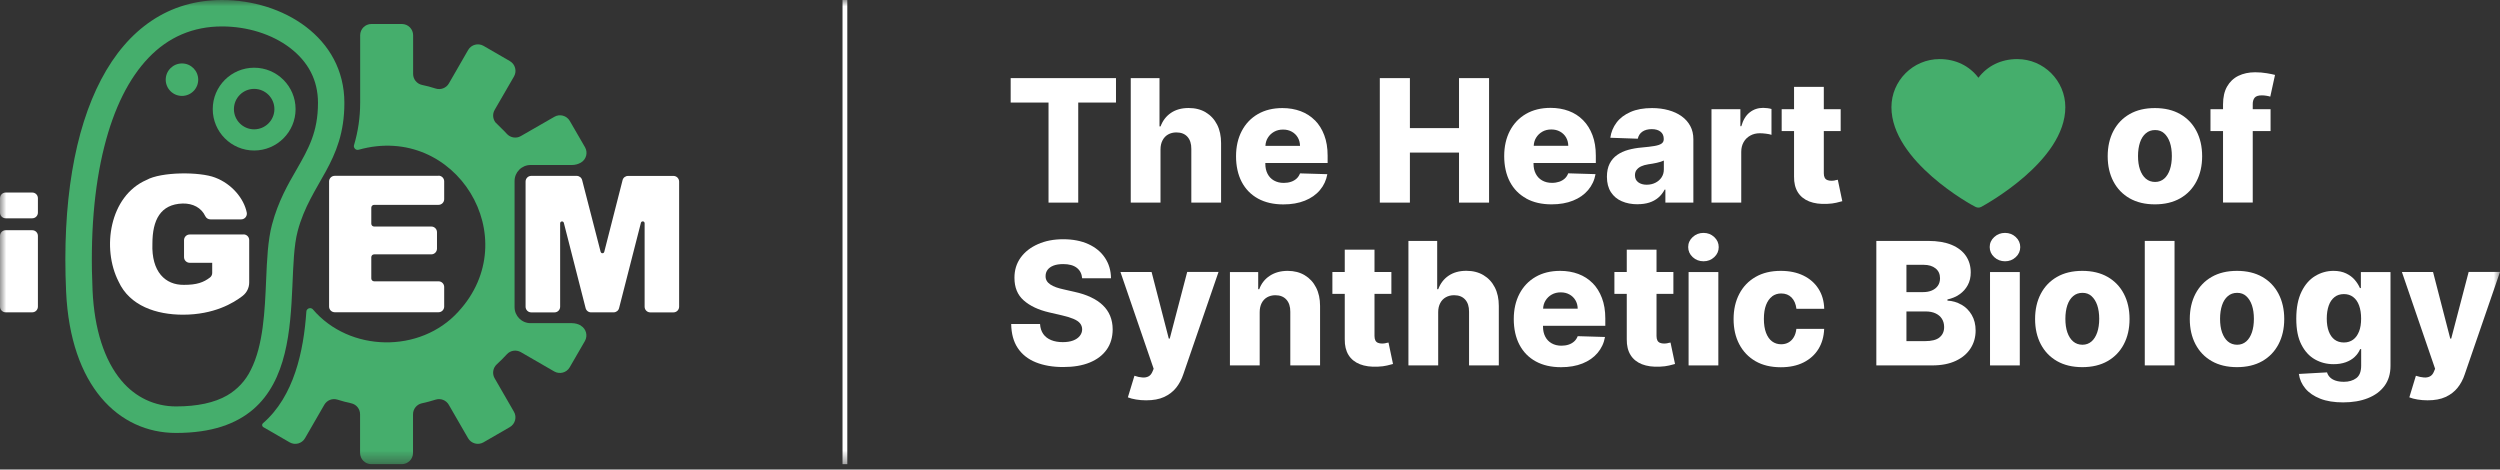 <svg xmlns="http://www.w3.org/2000/svg" width="197" height="37" viewBox="0 0 197 37" fill="none"><rect x="0" y="0" width="197" height="37" fill="#333333" stroke="none"/><mask id="mask0_14736_2219" style="mask-type:luminance" maskUnits="userSpaceOnUse" x="0" y="0" width="197" height="37"><path d="M197 0H0V36.576H197V0Z" fill="white"></path></mask><g mask="url(#mask0_14736_2219)"><path d="M79.641 8.081H82.624V15.966H84.965V8.081H87.94V6.156H79.641V8.081Z" fill="white"></path><path d="M95.017 8.854C94.631 8.624 94.182 8.511 93.665 8.511C93.114 8.511 92.649 8.639 92.272 8.895C91.894 9.152 91.622 9.507 91.452 9.96H91.369V6.156H89.103V15.966H91.448V11.771C91.448 11.491 91.505 11.25 91.611 11.054C91.713 10.857 91.86 10.703 92.045 10.597C92.234 10.492 92.449 10.435 92.695 10.435C93.072 10.435 93.363 10.548 93.57 10.778C93.778 11.008 93.88 11.329 93.876 11.737V15.966H96.221V11.276C96.221 10.722 96.119 10.235 95.908 9.82C95.696 9.405 95.398 9.084 95.013 8.854H95.017Z" fill="white"></path><path d="M103.616 9.485C103.299 9.165 102.925 8.923 102.491 8.761C102.056 8.599 101.577 8.516 101.052 8.516C100.312 8.516 99.666 8.674 99.118 8.991C98.571 9.308 98.148 9.753 97.85 10.323C97.552 10.893 97.4 11.557 97.4 12.319C97.4 13.081 97.552 13.775 97.85 14.341C98.148 14.907 98.579 15.345 99.134 15.65C99.693 15.956 100.357 16.107 101.127 16.107C101.769 16.107 102.336 16.009 102.823 15.813C103.31 15.617 103.707 15.341 104.008 14.983C104.311 14.628 104.507 14.209 104.594 13.726L102.442 13.662C102.381 13.824 102.29 13.964 102.17 14.073C102.049 14.183 101.902 14.27 101.732 14.326C101.562 14.383 101.373 14.413 101.165 14.413C100.863 14.413 100.607 14.349 100.387 14.224C100.168 14.1 100.002 13.926 99.885 13.7C99.768 13.473 99.708 13.213 99.708 12.911V12.847H104.617V12.262C104.617 11.659 104.53 11.123 104.352 10.655C104.178 10.187 103.929 9.795 103.612 9.474V9.485H103.616ZM99.715 11.496C99.727 11.259 99.787 11.047 99.904 10.859C100.025 10.659 100.191 10.5 100.399 10.383C100.607 10.266 100.84 10.21 101.105 10.21C101.369 10.21 101.592 10.266 101.792 10.376C101.992 10.485 102.151 10.64 102.264 10.832C102.377 11.025 102.438 11.247 102.442 11.496H99.715Z" fill="white"></path><path d="M111.1 12.023H114.97V15.966H117.338V6.156H114.97V10.095H111.1V6.156H108.729V15.966H111.1V12.023Z" fill="white"></path><path d="M120.272 15.646C120.831 15.952 121.492 16.103 122.262 16.103C122.904 16.103 123.47 16.005 123.957 15.808C124.445 15.612 124.841 15.337 125.143 14.978C125.445 14.62 125.642 14.205 125.728 13.722L123.576 13.658C123.516 13.82 123.425 13.96 123.304 14.069C123.183 14.178 123.036 14.265 122.866 14.322C122.696 14.378 122.507 14.409 122.3 14.409C121.998 14.409 121.741 14.345 121.522 14.22C121.303 14.095 121.137 13.922 121.02 13.695C120.902 13.469 120.842 13.209 120.842 12.907V12.843H125.751V12.258C125.751 11.654 125.664 11.118 125.487 10.651C125.309 10.183 125.064 9.79 124.747 9.47C124.429 9.149 124.056 8.907 123.621 8.745C123.187 8.583 122.707 8.5 122.183 8.5C121.443 8.5 120.797 8.658 120.249 8.975C119.702 9.292 119.279 9.738 118.98 10.307C118.683 10.877 118.531 11.541 118.531 12.303C118.531 13.065 118.683 13.76 118.98 14.326C119.279 14.892 119.706 15.329 120.265 15.635L120.272 15.646ZM121.537 10.375C121.745 10.258 121.979 10.202 122.243 10.202C122.507 10.202 122.73 10.258 122.93 10.368C123.13 10.477 123.289 10.632 123.403 10.824C123.516 11.017 123.576 11.239 123.58 11.488H120.858C120.869 11.251 120.929 11.039 121.046 10.851C121.167 10.651 121.333 10.492 121.541 10.375H121.537Z" fill="white"></path><path d="M129.038 16.092C129.382 16.092 129.687 16.05 129.96 15.964C130.231 15.877 130.469 15.749 130.673 15.575C130.877 15.402 131.043 15.19 131.175 14.941H131.232V15.967H133.437V10.968C133.437 10.579 133.358 10.232 133.195 9.931C133.033 9.629 132.807 9.372 132.512 9.161C132.218 8.95 131.874 8.791 131.477 8.682C131.081 8.572 130.647 8.516 130.179 8.516C129.521 8.516 128.955 8.617 128.491 8.821C128.022 9.025 127.656 9.3 127.388 9.655C127.12 10.01 126.954 10.41 126.893 10.855L129.057 10.93C129.11 10.693 129.227 10.508 129.416 10.376C129.604 10.244 129.854 10.176 130.163 10.176C130.45 10.176 130.681 10.244 130.85 10.376C131.02 10.508 131.103 10.7 131.103 10.945V10.968C131.103 11.119 131.047 11.232 130.93 11.315C130.813 11.398 130.628 11.459 130.371 11.504C130.114 11.549 129.778 11.587 129.359 11.625C128.985 11.655 128.634 11.719 128.305 11.809C127.977 11.9 127.686 12.032 127.433 12.21C127.18 12.387 126.984 12.613 126.84 12.896C126.697 13.179 126.625 13.523 126.625 13.93C126.625 14.417 126.731 14.817 126.939 15.141C127.146 15.462 127.433 15.703 127.796 15.858C128.158 16.017 128.574 16.096 129.046 16.096H129.038V16.092ZM128.959 13.398C129.042 13.281 129.159 13.187 129.314 13.111C129.469 13.04 129.657 12.983 129.876 12.949C129.986 12.934 130.099 12.915 130.216 12.896C130.333 12.877 130.45 12.855 130.56 12.828C130.669 12.802 130.775 12.775 130.869 12.745C130.964 12.715 131.043 12.685 131.111 12.651V13.349C131.111 13.587 131.051 13.798 130.93 13.979C130.809 14.16 130.647 14.3 130.443 14.402C130.239 14.504 130.012 14.556 129.759 14.556C129.491 14.556 129.268 14.492 129.095 14.364C128.921 14.236 128.834 14.051 128.834 13.809C128.834 13.651 128.876 13.511 128.955 13.394H128.959V13.398Z" fill="white"></path><path d="M137.21 11.967C137.21 11.673 137.274 11.417 137.399 11.198C137.523 10.979 137.697 10.809 137.92 10.685C138.143 10.56 138.392 10.5 138.671 10.5C138.811 10.5 138.973 10.511 139.155 10.534C139.336 10.556 139.483 10.586 139.593 10.624V8.587C139.495 8.557 139.385 8.538 139.272 8.523C139.158 8.508 139.045 8.5 138.936 8.5C138.532 8.5 138.18 8.617 137.875 8.858C137.573 9.096 137.353 9.458 137.217 9.945H137.142V8.606H134.865V15.963H137.21V11.967Z" fill="white"></path><path d="M144.596 14.216C144.493 14.235 144.399 14.243 144.309 14.243C144.184 14.243 144.078 14.224 143.988 14.186C143.897 14.148 143.829 14.088 143.784 13.998C143.738 13.911 143.716 13.794 143.716 13.65V10.33H145.045V8.606H143.716V6.844H141.371V8.606H140.396V10.33H141.371V13.907C141.363 14.405 141.465 14.82 141.669 15.148C141.873 15.476 142.175 15.718 142.564 15.873C142.957 16.027 143.425 16.091 143.976 16.065C144.26 16.054 144.501 16.024 144.701 15.975C144.905 15.925 145.06 15.888 145.173 15.854L144.819 14.164C144.766 14.175 144.69 14.19 144.592 14.209V14.216H144.596Z" fill="white"></path><path d="M173.529 12.311C173.529 11.553 173.378 10.893 173.079 10.323C172.781 9.753 172.354 9.308 171.799 8.991C171.244 8.674 170.58 8.516 169.805 8.516C169.031 8.516 168.367 8.674 167.815 8.991C167.26 9.308 166.834 9.753 166.535 10.323C166.237 10.893 166.086 11.557 166.086 12.311C166.086 13.066 166.237 13.726 166.535 14.296C166.834 14.866 167.26 15.311 167.815 15.628C168.371 15.945 169.035 16.103 169.805 16.103C170.576 16.103 171.244 15.945 171.799 15.628C172.354 15.311 172.781 14.866 173.079 14.296C173.378 13.726 173.529 13.066 173.529 12.311ZM170.987 13.36C170.881 13.666 170.734 13.907 170.538 14.077C170.341 14.247 170.104 14.338 169.824 14.338C169.545 14.338 169.288 14.251 169.088 14.077C168.888 13.904 168.737 13.666 168.631 13.36C168.525 13.055 168.476 12.7 168.476 12.296C168.476 11.893 168.529 11.53 168.631 11.225C168.733 10.919 168.888 10.678 169.088 10.508C169.288 10.334 169.534 10.248 169.824 10.248C170.115 10.248 170.345 10.334 170.538 10.508C170.73 10.681 170.881 10.919 170.987 11.225C171.089 11.53 171.142 11.889 171.142 12.296C171.142 12.704 171.089 13.055 170.987 13.36Z" fill="white"></path><path d="M175.171 15.962H177.516V10.329H178.921V8.604H177.516V8.193C177.516 7.982 177.569 7.816 177.671 7.695C177.773 7.574 177.962 7.514 178.238 7.514C178.347 7.514 178.46 7.525 178.585 7.544C178.709 7.563 178.811 7.586 178.898 7.616L179.272 5.903C179.132 5.865 178.917 5.82 178.626 5.771C178.335 5.722 178.03 5.695 177.705 5.695C177.206 5.695 176.769 5.79 176.387 5.975C176.006 6.159 175.711 6.442 175.496 6.816C175.281 7.189 175.175 7.665 175.175 8.231V8.604H174.186V10.329H175.175V15.962H175.171Z" fill="white"></path><path d="M86.897 24.047C86.645 23.806 86.331 23.594 85.957 23.421C85.584 23.243 85.157 23.104 84.67 22.998L83.828 22.806C83.605 22.757 83.405 22.704 83.223 22.64C83.043 22.576 82.891 22.5 82.767 22.417C82.642 22.334 82.544 22.236 82.48 22.123C82.416 22.01 82.385 21.881 82.393 21.734C82.393 21.557 82.45 21.395 82.551 21.259C82.653 21.123 82.808 21.01 83.012 20.93C83.216 20.851 83.473 20.81 83.779 20.81C84.243 20.81 84.598 20.908 84.851 21.104C85.104 21.3 85.244 21.576 85.274 21.927H87.547C87.54 21.315 87.381 20.78 87.071 20.316C86.762 19.851 86.327 19.493 85.765 19.236C85.202 18.98 84.541 18.852 83.782 18.852C83.023 18.852 82.374 18.98 81.793 19.236C81.211 19.493 80.754 19.848 80.425 20.304C80.097 20.761 79.935 21.293 79.939 21.9C79.939 22.643 80.176 23.236 80.667 23.67C81.158 24.104 81.826 24.421 82.676 24.617L83.703 24.855C84.062 24.938 84.356 25.028 84.587 25.126C84.817 25.224 84.991 25.337 85.1 25.47C85.21 25.602 85.27 25.76 85.274 25.945C85.274 26.141 85.21 26.318 85.085 26.473C84.961 26.628 84.791 26.745 84.564 26.832C84.338 26.918 84.066 26.96 83.745 26.96C83.397 26.96 83.091 26.907 82.827 26.798C82.563 26.688 82.355 26.53 82.208 26.318C82.061 26.107 81.974 25.843 81.955 25.53H79.682C79.693 26.296 79.867 26.93 80.203 27.431C80.539 27.933 81.014 28.307 81.626 28.552C82.238 28.797 82.952 28.922 83.775 28.922C84.598 28.922 85.293 28.805 85.871 28.567C86.452 28.329 86.894 27.99 87.207 27.549C87.521 27.107 87.676 26.571 87.679 25.952C87.679 25.56 87.607 25.205 87.479 24.889C87.347 24.572 87.154 24.292 86.901 24.051H86.897V24.047Z" fill="white"></path><path d="M92.177 26.682H92.101L90.745 21.433H88.291L90.908 29.059L90.817 29.278C90.742 29.459 90.64 29.587 90.504 29.659C90.368 29.73 90.205 29.761 90.021 29.745C89.832 29.734 89.624 29.689 89.394 29.61L88.876 31.311C89.054 31.383 89.269 31.44 89.518 31.481C89.768 31.523 90.032 31.545 90.315 31.545C90.877 31.545 91.35 31.459 91.735 31.281C92.12 31.104 92.433 30.862 92.679 30.557C92.924 30.247 93.113 29.893 93.245 29.493L96.02 21.43H93.551L92.177 26.678V26.682Z" fill="white"></path><path d="M102.816 21.691C102.435 21.461 101.985 21.344 101.468 21.344C100.924 21.344 100.456 21.472 100.063 21.729C99.671 21.985 99.391 22.34 99.229 22.789H99.146V21.438H96.918V28.796H99.263V24.6C99.263 24.321 99.319 24.079 99.418 23.883C99.52 23.687 99.663 23.532 99.848 23.426C100.037 23.321 100.252 23.264 100.498 23.264C100.867 23.264 101.158 23.377 101.366 23.608C101.574 23.838 101.679 24.158 101.676 24.566V28.796H104.021V24.106C104.021 23.555 103.919 23.072 103.707 22.657C103.496 22.242 103.198 21.921 102.816 21.691Z" fill="white"></path><path d="M109.187 27.044C109.085 27.063 108.991 27.071 108.904 27.071C108.779 27.071 108.674 27.052 108.583 27.014C108.492 26.977 108.425 26.916 108.379 26.826C108.334 26.735 108.311 26.622 108.311 26.479V23.158H109.641V21.434H108.311V19.672H105.967V21.434H104.992V23.158H105.967V26.735C105.959 27.233 106.061 27.648 106.264 27.976C106.469 28.305 106.771 28.546 107.16 28.701C107.549 28.855 108.02 28.92 108.572 28.893C108.855 28.882 109.097 28.852 109.297 28.803C109.497 28.754 109.655 28.716 109.769 28.682L109.414 26.992C109.365 27.003 109.285 27.018 109.187 27.037V27.044Z" fill="white"></path><path d="M116.897 21.682C116.512 21.452 116.063 21.339 115.546 21.339C114.994 21.339 114.534 21.467 114.152 21.724C113.771 21.98 113.503 22.335 113.333 22.788H113.25V18.984H110.984V28.794H113.329V24.599C113.329 24.319 113.386 24.078 113.492 23.882C113.593 23.686 113.741 23.531 113.929 23.425C114.118 23.32 114.334 23.263 114.579 23.263C114.957 23.263 115.248 23.376 115.455 23.606C115.663 23.837 115.765 24.157 115.761 24.565V28.794H118.106V24.104C118.106 23.55 118.004 23.063 117.792 22.648C117.581 22.233 117.283 21.912 116.897 21.682Z" fill="white"></path><path d="M125.5 22.313C125.183 21.993 124.81 21.751 124.375 21.589C123.941 21.427 123.461 21.344 122.937 21.344C122.197 21.344 121.551 21.502 121.003 21.819C120.456 22.136 120.033 22.581 119.734 23.151C119.436 23.721 119.285 24.385 119.285 25.147C119.285 25.909 119.436 26.603 119.734 27.169C120.033 27.735 120.46 28.173 121.019 28.479C121.577 28.784 122.238 28.935 123.008 28.935C123.65 28.935 124.217 28.837 124.704 28.641C125.191 28.445 125.587 28.169 125.889 27.811C126.192 27.452 126.388 27.037 126.475 26.554L124.323 26.49C124.262 26.652 124.171 26.792 124.05 26.901C123.93 27.011 123.783 27.098 123.613 27.154C123.443 27.211 123.254 27.241 123.046 27.241C122.744 27.241 122.487 27.177 122.268 27.052C122.049 26.928 121.883 26.754 121.766 26.528C121.649 26.302 121.589 26.041 121.589 25.739V25.675H126.498V25.09C126.498 24.487 126.411 23.951 126.233 23.483C126.056 23.015 125.81 22.623 125.493 22.302L125.5 22.313ZM121.596 24.325C121.608 24.087 121.668 23.875 121.785 23.687C121.906 23.487 122.072 23.328 122.279 23.211C122.487 23.094 122.721 23.038 122.986 23.038C123.25 23.038 123.473 23.094 123.673 23.204C123.873 23.313 124.032 23.468 124.145 23.66C124.258 23.853 124.319 24.075 124.323 24.325H121.596Z" fill="white"></path><path d="M131.414 27.044C131.312 27.063 131.218 27.071 131.127 27.071C131.002 27.071 130.896 27.052 130.806 27.014C130.715 26.977 130.647 26.916 130.602 26.826C130.557 26.739 130.534 26.622 130.534 26.479V23.158H131.863V21.434H130.534V19.672H128.189V21.434H127.215V23.158H128.189V26.735C128.182 27.233 128.284 27.648 128.488 27.976C128.691 28.305 128.994 28.546 129.383 28.701C129.775 28.855 130.243 28.92 130.795 28.893C131.078 28.882 131.319 28.852 131.52 28.803C131.724 28.754 131.878 28.716 131.992 28.682L131.637 26.992C131.584 27.003 131.508 27.018 131.41 27.037V27.044H131.414Z" fill="white"></path><path d="M134.234 18.352C133.905 18.352 133.622 18.461 133.384 18.68C133.147 18.899 133.029 19.163 133.029 19.468C133.029 19.774 133.147 20.042 133.384 20.261C133.622 20.48 133.905 20.589 134.238 20.589C134.57 20.589 134.85 20.48 135.084 20.261C135.318 20.042 135.435 19.778 135.435 19.472C135.435 19.166 135.318 18.899 135.084 18.68C134.85 18.461 134.566 18.352 134.234 18.352Z" fill="white"></path><path d="M133.061 21.438H135.405V28.795H133.061V21.438Z" fill="white"></path><path d="M139.643 23.351C139.847 23.2 140.085 23.125 140.357 23.125C140.693 23.125 140.965 23.23 141.177 23.445C141.384 23.66 141.513 23.955 141.558 24.332H143.748C143.733 23.728 143.582 23.204 143.295 22.755C143.008 22.306 142.611 21.959 142.105 21.713C141.599 21.468 141.007 21.344 140.323 21.344C139.553 21.344 138.892 21.502 138.337 21.823C137.782 22.144 137.355 22.585 137.057 23.159C136.758 23.728 136.607 24.389 136.607 25.143C136.607 25.898 136.755 26.554 137.053 27.124C137.351 27.694 137.778 28.139 138.329 28.46C138.884 28.78 139.549 28.939 140.327 28.939C141.018 28.939 141.614 28.814 142.117 28.562C142.619 28.309 143.012 27.958 143.291 27.505C143.57 27.052 143.722 26.52 143.744 25.917H141.554C141.524 26.177 141.456 26.396 141.346 26.577C141.237 26.758 141.101 26.894 140.931 26.988C140.761 27.083 140.568 27.128 140.353 27.128C140.081 27.128 139.844 27.052 139.639 26.901C139.436 26.75 139.277 26.524 139.164 26.226C139.051 25.928 138.994 25.562 138.994 25.128C138.994 24.694 139.051 24.328 139.164 24.034C139.277 23.74 139.436 23.513 139.639 23.362V23.351H139.643Z" fill="white"></path><path d="M154.558 24.01C154.222 23.814 153.855 23.708 153.459 23.689V23.595C153.821 23.52 154.139 23.384 154.414 23.191C154.69 22.999 154.905 22.757 155.06 22.467C155.219 22.176 155.294 21.841 155.294 21.467C155.294 20.977 155.17 20.543 154.917 20.169C154.664 19.796 154.29 19.505 153.795 19.297C153.297 19.09 152.681 18.984 151.949 18.984H147.855V28.794H152.262C152.987 28.794 153.603 28.674 154.112 28.436C154.622 28.198 155.007 27.874 155.275 27.459C155.543 27.044 155.679 26.576 155.679 26.047C155.679 25.576 155.577 25.165 155.373 24.817C155.17 24.47 154.898 24.199 154.562 24.006L154.558 24.01ZM150.227 20.867H151.579C151.975 20.867 152.289 20.962 152.523 21.15C152.757 21.339 152.874 21.595 152.874 21.927C152.874 22.157 152.817 22.354 152.704 22.516C152.591 22.678 152.432 22.803 152.232 22.89C152.032 22.976 151.802 23.018 151.541 23.018H150.227V20.867ZM152.832 26.591C152.587 26.787 152.209 26.881 151.692 26.881H150.227V24.542H151.737C152.039 24.542 152.3 24.591 152.519 24.693C152.738 24.795 152.904 24.934 153.021 25.119C153.138 25.304 153.198 25.519 153.198 25.772C153.198 26.119 153.078 26.391 152.832 26.587V26.591Z" fill="white"></path><path d="M157.994 18.352C157.665 18.352 157.382 18.461 157.144 18.68C156.906 18.899 156.789 19.163 156.789 19.468C156.789 19.774 156.906 20.042 157.144 20.261C157.382 20.48 157.665 20.589 157.998 20.589C158.33 20.589 158.609 20.48 158.843 20.261C159.078 20.042 159.195 19.778 159.195 19.472C159.195 19.166 159.078 18.899 158.843 18.68C158.609 18.461 158.326 18.352 157.994 18.352Z" fill="white"></path><path d="M156.814 21.438H159.159V28.795H156.814V21.438Z" fill="white"></path><path d="M166.078 21.819C165.523 21.502 164.859 21.344 164.085 21.344C163.311 21.344 162.646 21.502 162.095 21.819C161.54 22.136 161.113 22.581 160.814 23.151C160.516 23.721 160.365 24.385 160.365 25.139C160.365 25.894 160.516 26.554 160.814 27.124C161.113 27.694 161.54 28.139 162.095 28.456C162.65 28.773 163.314 28.931 164.085 28.931C164.855 28.931 165.523 28.773 166.078 28.456C166.633 28.139 167.06 27.694 167.359 27.124C167.657 26.554 167.808 25.894 167.808 25.139C167.808 24.385 167.657 23.721 167.359 23.151C167.06 22.581 166.633 22.136 166.078 21.819ZM165.263 26.188C165.157 26.494 165.01 26.735 164.814 26.905C164.617 27.075 164.379 27.166 164.1 27.166C163.82 27.166 163.563 27.079 163.363 26.905C163.163 26.732 163.012 26.494 162.906 26.188C162.801 25.883 162.752 25.528 162.752 25.124C162.752 24.721 162.805 24.358 162.906 24.053C163.009 23.747 163.163 23.506 163.363 23.336C163.563 23.162 163.809 23.076 164.1 23.076C164.391 23.076 164.621 23.162 164.814 23.336C165.006 23.509 165.157 23.747 165.263 24.053C165.365 24.358 165.418 24.717 165.418 25.124C165.418 25.532 165.365 25.883 165.263 26.188Z" fill="white"></path><path d="M169.008 18.984H171.353V28.794H169.008V18.984Z" fill="white"></path><path d="M178.268 21.819C177.713 21.502 177.048 21.344 176.274 21.344C175.5 21.344 174.836 21.502 174.284 21.819C173.729 22.136 173.303 22.581 173.004 23.151C172.706 23.721 172.555 24.385 172.555 25.139C172.555 25.894 172.706 26.554 173.004 27.124C173.303 27.694 173.729 28.139 174.284 28.456C174.839 28.773 175.504 28.931 176.274 28.931C177.045 28.931 177.713 28.773 178.268 28.456C178.823 28.139 179.25 27.694 179.548 27.124C179.846 26.554 179.998 25.894 179.998 25.139C179.998 24.385 179.846 23.721 179.548 23.151C179.25 22.581 178.823 22.136 178.268 21.819ZM177.452 26.188C177.347 26.494 177.199 26.735 177.003 26.905C176.807 27.075 176.569 27.166 176.289 27.166C176.01 27.166 175.753 27.079 175.553 26.905C175.353 26.732 175.202 26.494 175.096 26.188C174.99 25.883 174.941 25.528 174.941 25.124C174.941 24.721 174.994 24.358 175.096 24.053C175.198 23.747 175.353 23.506 175.553 23.336C175.753 23.162 175.999 23.076 176.289 23.076C176.58 23.076 176.811 23.162 177.003 23.336C177.196 23.509 177.347 23.747 177.452 24.053C177.554 24.358 177.607 24.717 177.607 25.124C177.607 25.532 177.554 25.883 177.452 26.188Z" fill="white"></path><path d="M186.03 22.698H185.962C185.867 22.476 185.731 22.261 185.554 22.053C185.377 21.846 185.146 21.676 184.871 21.544C184.595 21.412 184.262 21.344 183.877 21.344C183.364 21.344 182.884 21.48 182.439 21.747C181.993 22.015 181.63 22.427 181.359 22.985C181.087 23.543 180.947 24.249 180.947 25.109C180.947 25.97 181.079 26.622 181.347 27.151C181.616 27.679 181.97 28.067 182.416 28.32C182.862 28.573 183.352 28.697 183.889 28.697C184.251 28.697 184.568 28.645 184.851 28.543C185.131 28.441 185.365 28.301 185.554 28.12C185.743 27.939 185.883 27.739 185.977 27.513H186.06V28.807C186.06 29.279 185.932 29.61 185.675 29.799C185.418 29.988 185.093 30.086 184.701 30.086C184.451 30.086 184.236 30.056 184.051 29.995C183.866 29.935 183.719 29.848 183.605 29.735C183.492 29.622 183.413 29.494 183.371 29.343L181.151 29.467C181.208 29.893 181.381 30.278 181.665 30.618C181.948 30.957 182.34 31.222 182.839 31.418C183.338 31.614 183.938 31.708 184.637 31.708C185.377 31.708 186.026 31.599 186.589 31.376C187.151 31.154 187.589 30.829 187.902 30.403C188.216 29.977 188.371 29.448 188.371 28.826V21.438H186.037V22.698H186.03ZM185.894 26.117C185.784 26.396 185.63 26.615 185.429 26.762C185.229 26.909 184.984 26.988 184.701 26.988C184.417 26.988 184.164 26.913 183.964 26.762C183.764 26.611 183.613 26.396 183.508 26.117C183.402 25.837 183.349 25.498 183.349 25.105C183.349 24.713 183.402 24.373 183.504 24.083C183.605 23.792 183.761 23.57 183.961 23.411C184.161 23.253 184.406 23.174 184.701 23.174C184.995 23.174 185.229 23.253 185.433 23.408C185.637 23.562 185.792 23.785 185.897 24.075C186.003 24.366 186.056 24.709 186.056 25.109C186.056 25.509 186.003 25.837 185.894 26.12V26.117Z" fill="white"></path><path d="M194.529 21.433L193.155 26.682H193.08L191.724 21.433H189.27L191.886 29.059L191.795 29.278C191.724 29.459 191.618 29.587 191.482 29.659C191.346 29.73 191.184 29.761 190.999 29.745C190.814 29.73 190.602 29.689 190.372 29.61L189.855 31.311C190.032 31.383 190.247 31.44 190.497 31.481C190.746 31.523 191.01 31.545 191.293 31.545C191.856 31.545 192.328 31.459 192.713 31.281C193.098 31.104 193.412 30.862 193.657 30.557C193.903 30.251 194.092 29.893 194.223 29.493L196.999 21.43H194.529V21.433Z" fill="white"></path><path d="M66.391 0H66.768V36.576H66.391V0Z" fill="white"></path><path d="M27.137 8.108C27.137 2.928 22.27 0 17.497 0C9.137 0 4.568 9.01 5.21 22.993C5.55 30.415 9.341 34.116 13.876 34.116C25.114 34.116 22.27 22.684 23.456 18.216C24.468 14.39 27.137 12.84 27.137 8.108ZM21.436 17.688C21.107 18.929 21.039 20.457 20.971 22.072C20.869 24.472 20.752 27.2 19.77 29.136C19.363 29.985 18.709 30.69 17.894 31.162C16.897 31.735 15.545 32.026 13.876 32.026C12.207 32.026 10.685 31.324 9.568 29.992C8.22 28.389 7.434 25.94 7.294 22.895C7.098 18.582 7.408 14.768 8.216 11.564C8.979 8.535 10.149 6.18 11.701 4.558C13.268 2.917 15.22 2.083 17.497 2.083C19.487 2.083 21.436 2.694 22.844 3.766C24.309 4.886 25.057 6.335 25.057 8.105C25.057 10.406 24.313 11.712 23.369 13.36C22.682 14.541 21.912 15.896 21.439 17.68V17.688H21.436Z" fill="#45AE6C"></path><path d="M20.03 5.336C18.225 5.336 16.764 6.796 16.764 8.596C16.764 10.396 18.225 11.86 20.026 11.86C21.827 11.86 23.292 10.399 23.292 8.6C23.292 6.8 21.831 5.336 20.03 5.336ZM20.03 10.192C19.15 10.192 18.433 9.479 18.433 8.6C18.433 7.721 19.146 7.004 20.026 7.004C20.906 7.004 21.623 7.717 21.623 8.596C21.623 9.475 20.91 10.188 20.03 10.192Z" fill="#45AE6C"></path><path d="M14.339 5C13.633 5 13.059 5.574 13.059 6.279C13.059 6.985 13.633 7.558 14.339 7.558C15.045 7.558 15.619 6.985 15.619 6.279C15.619 5.574 15.049 5 14.342 5H14.339Z" fill="#45AE6C"></path><path d="M45.774 25.653C45.559 25.529 45.313 25.465 45.064 25.465H41.809C41.114 25.465 40.548 24.899 40.548 24.204V14.262C40.548 13.568 41.114 13.002 41.809 13.002H45.064C45.313 13.002 45.559 12.938 45.774 12.814C46.197 12.568 46.344 12.025 46.099 11.602L44.898 9.527C44.652 9.105 44.108 8.958 43.686 9.203L41.042 10.723C40.684 10.931 40.227 10.859 39.944 10.554C39.66 10.233 39.336 9.957 39.041 9.644C38.826 9.361 38.799 8.973 38.977 8.663L40.503 6.026C40.748 5.603 40.6 5.06 40.178 4.815L38.105 3.615C37.682 3.37 37.138 3.513 36.892 3.936L35.371 6.577C35.163 6.935 34.736 7.101 34.34 6.98C33.981 6.86 33.615 6.769 33.245 6.69C32.841 6.599 32.554 6.241 32.554 5.826V2.777C32.554 2.287 32.157 1.891 31.666 1.891H29.269C28.778 1.891 28.381 2.287 28.381 2.777V8.109C28.381 9.233 28.219 10.354 27.898 11.433C27.849 11.587 27.94 11.75 28.094 11.799C28.151 11.814 28.211 11.814 28.264 11.799C35.915 9.659 41.48 18.756 36.107 24.57C33.109 27.861 27.539 27.762 24.654 24.378C24.549 24.257 24.364 24.246 24.239 24.352C24.182 24.401 24.145 24.472 24.141 24.552C23.929 27.649 23.178 31.226 20.724 33.35C20.644 33.418 20.633 33.535 20.701 33.614C20.716 33.63 20.731 33.645 20.746 33.656L22.823 34.856C23.246 35.101 23.79 34.958 24.035 34.531L25.557 31.894C25.765 31.535 26.191 31.366 26.588 31.49C26.946 31.603 27.313 31.701 27.683 31.781C28.087 31.871 28.374 32.23 28.374 32.645V35.69C28.374 36.18 28.77 36.576 29.261 36.576H31.659C32.15 36.576 32.546 36.18 32.546 35.69V32.645C32.546 32.23 32.833 31.871 33.237 31.781C33.607 31.701 33.974 31.603 34.332 31.49C34.729 31.366 35.156 31.535 35.363 31.894L36.885 34.531C37.13 34.954 37.674 35.101 38.097 34.856L40.174 33.656C40.597 33.411 40.744 32.867 40.499 32.445L38.977 29.808C38.769 29.449 38.841 28.992 39.143 28.713C39.419 28.46 39.687 28.196 39.94 27.917C40.219 27.611 40.676 27.54 41.039 27.747L43.678 29.272C44.105 29.513 44.645 29.37 44.89 28.947L46.091 26.872C46.333 26.446 46.189 25.906 45.766 25.661L45.774 25.653Z" fill="#45AE6C"></path><path d="M2.541 18.141H0.446C0.199 18.141 0 18.34 0 18.586V24.166C0 24.412 0.199 24.611 0.446 24.611H2.541C2.787 24.611 2.987 24.412 2.987 24.166V18.586C2.987 18.34 2.787 18.141 2.541 18.141Z" fill="white"></path><path d="M19.196 18.478H14.947C14.702 18.478 14.506 18.674 14.502 18.919V20.263C14.502 20.508 14.698 20.704 14.944 20.708H16.722V21.512C16.722 21.647 16.658 21.779 16.552 21.862C16.031 22.262 15.499 22.447 14.494 22.447C13.025 22.466 11.923 21.417 12.01 19.195C12.01 17.346 12.637 16.09 14.396 16.037C15.208 16.022 15.861 16.369 16.175 17.029C16.247 17.184 16.405 17.286 16.575 17.286H19.007C19.252 17.286 19.452 17.086 19.452 16.84C19.452 16.81 19.452 16.784 19.445 16.754C19.23 15.667 18.286 14.49 16.938 13.988C15.744 13.528 12.712 13.528 11.538 14.184C8.626 15.452 8.003 19.565 9.344 22.187C10.22 24.107 12.327 24.798 14.423 24.798C16.858 24.798 18.403 23.881 19.135 23.304C19.452 23.051 19.637 22.67 19.637 22.262V18.916C19.637 18.67 19.441 18.474 19.196 18.47V18.478Z" fill="white"></path><path d="M34.56 13.855H26.377C26.132 13.855 25.936 14.051 25.932 14.296V24.159C25.932 24.404 26.128 24.601 26.373 24.605H34.556C34.802 24.605 34.998 24.408 35.002 24.163V22.612C35.002 22.367 34.802 22.167 34.556 22.167H29.481C29.36 22.167 29.258 22.069 29.258 21.945V20.265C29.258 20.145 29.357 20.043 29.481 20.043H33.99C34.235 20.043 34.431 19.843 34.435 19.598V18.296C34.435 18.051 34.235 17.851 33.99 17.851H29.481C29.36 17.851 29.258 17.753 29.258 17.628V16.364C29.258 16.243 29.357 16.142 29.481 16.142H34.556C34.802 16.142 35.002 15.942 35.002 15.696V14.293C35.002 14.047 34.809 13.848 34.564 13.844H34.556V13.855H34.56Z" fill="white"></path><path d="M2.541 15.172H0.446C0.199 15.172 0 15.371 0 15.617V16.757C0 17.002 0.199 17.202 0.446 17.202H2.541C2.787 17.202 2.987 17.002 2.987 16.757V15.617C2.987 15.371 2.787 15.172 2.541 15.172Z" fill="white"></path><path d="M53.069 13.863H49.489C49.285 13.863 49.108 13.999 49.059 14.195L47.616 19.843C47.597 19.923 47.518 19.972 47.439 19.953C47.386 19.942 47.344 19.896 47.329 19.843L45.872 14.191C45.822 13.995 45.645 13.859 45.441 13.859H41.861C41.616 13.859 41.416 14.059 41.416 14.305V24.171C41.416 24.416 41.616 24.616 41.861 24.616H43.697C43.942 24.616 44.139 24.416 44.139 24.171V17.595C44.139 17.512 44.206 17.448 44.286 17.448C44.354 17.448 44.41 17.493 44.429 17.557L46.147 24.28C46.197 24.477 46.374 24.616 46.578 24.613H48.352C48.556 24.613 48.734 24.477 48.783 24.28L50.505 17.553C50.524 17.474 50.607 17.429 50.686 17.448C50.751 17.463 50.796 17.523 50.796 17.591V24.171C50.796 24.416 50.992 24.613 51.237 24.616H53.069C53.314 24.616 53.515 24.416 53.515 24.171V14.312C53.515 14.067 53.322 13.867 53.076 13.863H53.065H53.069Z" fill="white"></path><path d="M158.957 4.656C157.681 4.656 156.597 5.2 155.899 6.128C155.2 5.2 154.116 4.656 152.84 4.656C150.748 4.656 149.045 6.358 149.045 8.448C149.045 12.704 155.393 16.183 155.664 16.3C155.82 16.379 155.974 16.379 156.129 16.3C156.401 16.145 162.748 12.704 162.748 8.448C162.748 6.358 161.046 4.656 158.954 4.656H158.957Z" fill="#45AE6C"></path></g></svg>